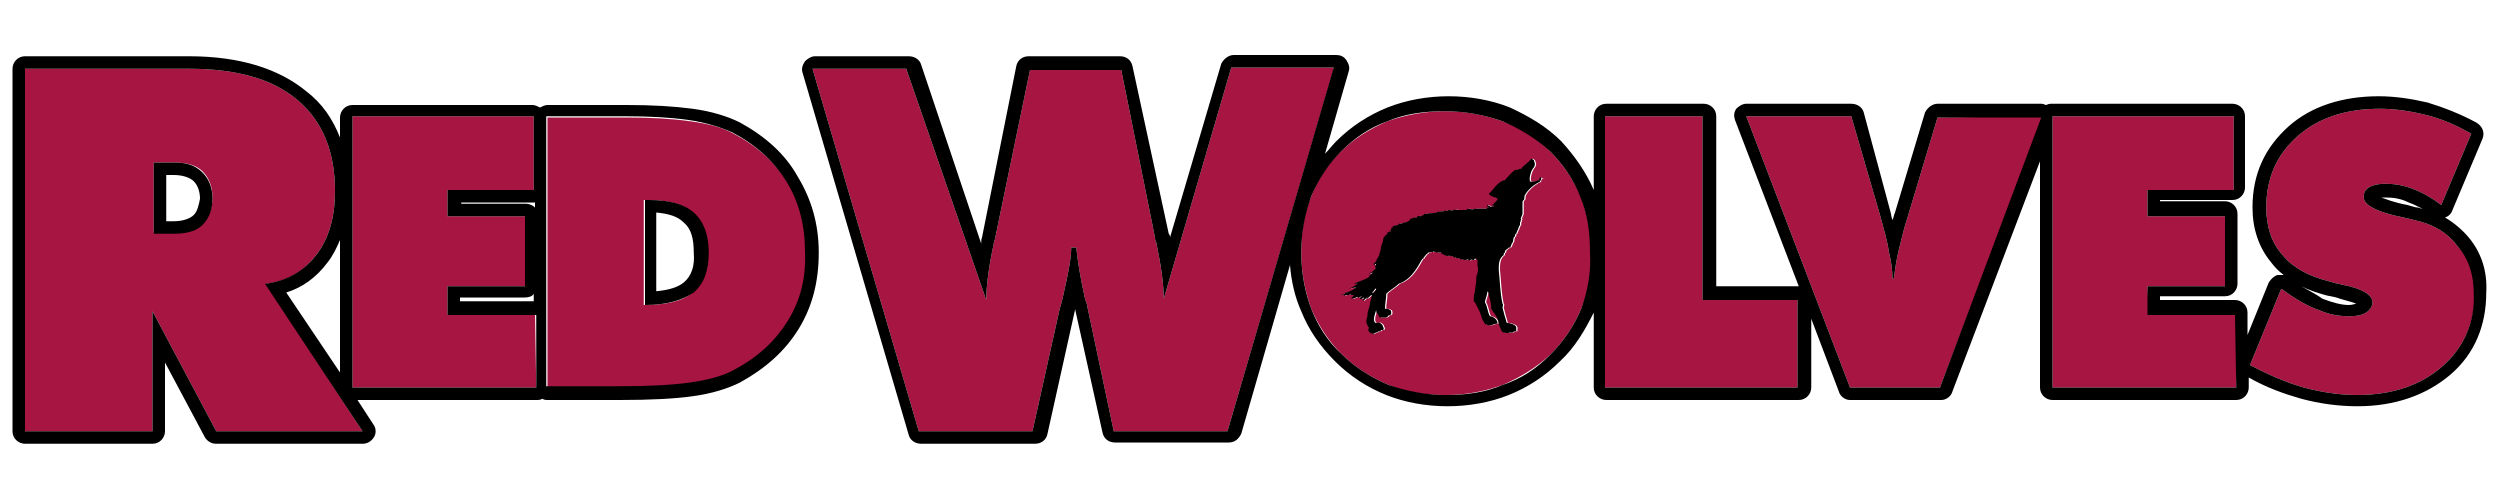 <?xml version="1.0" encoding="utf-8"?>
<!-- Generator: Adobe Illustrator 17.0.0, SVG Export Plug-In . SVG Version: 6.00 Build 0)  -->
<!DOCTYPE svg PUBLIC "-//W3C//DTD SVG 1.1//EN" "http://www.w3.org/Graphics/SVG/1.1/DTD/svg11.dtd">
<svg version="1.1" id="Layer_1" xmlns="http://www.w3.org/2000/svg" xmlns:xlink="http://www.w3.org/1999/xlink" x="0px" y="0px"
	 width="200px" height="40px" viewBox="0 0 200 40" enable-background="new 0 0 200 40" xml:space="preserve">
<path id="color1" fill="#A71543" d="M25.3,20.4c1-1.3,1.5-3,1.5-5.1c0-3.2-1-5.6-3-7.3c-2-1.7-4.9-2.5-8.7-2.5H2v29h10.2v-9.6
	l5.1,9.6H29l-7.7-11.8C23,22.5,24.3,21.7,25.3,20.4z M13.9,18.6h-1.6V13h1.6c1,0,1.8,0.2,2.3,0.7c0.5,0.5,0.8,1.2,0.8,2.1
	c0,0.9-0.3,1.6-0.8,2.1C15.6,18.4,14.9,18.6,13.9,18.6z M42.8,25.1L42.8,25.1l0.1,5.9h-0.1H28.2V9.3h14.5v5.9h-6.9v2.1H42v5.6h-6.2
	v2.3L42.8,25.1L42.8,25.1z M58.7,10.7c-0.9-0.5-2-0.8-3.5-1c-1.4-0.2-3.1-0.3-5.1-0.3h-6.3v15.5V31h0.1h5.7c2.4,0,4.3-0.1,5.7-0.3
	c1.4-0.2,2.6-0.6,3.5-1c1.9-1,3.3-2.3,4.3-3.9c1-1.6,1.5-3.5,1.5-5.5c0-2.1-0.5-3.9-1.5-5.6C62,13,60.6,11.7,58.7,10.7z M51.5,16
	h0.3c1.6,0,2.8,0.3,3.6,1c0.8,0.7,1.2,1.7,1.2,3.2c0,1.4-0.4,2.5-1.2,3.2c-0.8,0.7-2.1,1-3.9,1L51.5,16L51.5,16z M106.7,5.5l-8.5,29
	h-9.1L87,24.6c0-0.2-0.1-0.4-0.2-0.7c-0.4-1.8-0.6-3.1-0.7-4.1h-0.4c0,1-0.3,2.3-0.7,4.1c-0.1,0.3-0.1,0.5-0.2,0.7l-2.2,9.9h-9.1
	l-8.5-29h7.5L78.9,24c0-1.1,0.2-2.7,0.6-4.5c0-0.2,0.1-0.3,0.1-0.4l2.8-13.5h7.3L92.4,19c0,0.1,0,0.2,0.1,0.4
	c0.4,1.9,0.6,3.4,0.6,4.5l5.4-18.5H106.7z M124,12.1c-1.1-1.1-2.4-1.9-3.8-2.4s-2.9-0.8-4.6-0.8c-1.6,0-3.2,0.3-4.6,0.8
	c-1.4,0.6-2.7,1.4-3.7,2.4c-1.1,1-1.9,2.3-2.4,3.6c-0.6,1.4-0.8,2.9-0.8,4.5c0,1.6,0.3,3.1,0.8,4.5c0.6,1.4,1.4,2.6,2.4,3.6
	c1.1,1.1,2.4,1.9,3.8,2.5c1.4,0.6,2.9,0.8,4.6,0.8c1.6,0,3.1-0.3,4.5-0.8c1.4-0.6,2.7-1.4,3.8-2.4c1.1-1.1,1.9-2.3,2.5-3.7
	c0.6-1.4,0.8-2.8,0.8-4.4c0-1.6-0.3-3.1-0.8-4.5C125.9,14.4,125.1,13.2,124,12.1z M123.3,14.5c0,0.1-0.2,0.1-0.3,0.2
	c-0.2,0.1-0.7,0.5-0.9,0.9c-0.1,0.1,0,0.3-0.1,0.4c-0.1,0,0,0.1-0.1,0.1c0,0.1,0,0.2,0,0.2c0,0,0,0.1,0,0.1c0,0.2,0,0.3,0,0.5
	c0,0.1,0,0.1,0,0.2c0,0.1-0.1,0.2-0.1,0.3c-0.1,0.1,0,0.1,0,0.2c-0.1,0,0,0.1-0.1,0.2c0,0.1,0,0.1,0,0.2c-0.1,0.1-0.1,0.2-0.1,0.2
	c-0.1,0.1,0,0.2-0.1,0.2c0,0.1-0.1,0.2-0.1,0.3c-0.1,0-0.1,0.1-0.1,0.2c-0.2,0.1-0.1,0.4-0.2,0.5c-0.1,0.1-0.1,0.3-0.2,0.4
	c0,0-0.1,0-0.1,0c0,0.1-0.2,0.1-0.2,0.2c-0.1,0-0.1,0.1-0.1,0.2c-0.1,0-0.1,0.1-0.1,0.1c0,0,0,0,0,0c0,0,0,0.1,0,0.1
	c-0.4,0.3-0.4,0.7-0.4,1.2c0.1,0.9,0.1,1.8,0.3,2.7c0.1,0.1,0,0.2,0,0.3c0.1,0.4,0.2,0.8,0.3,1.1c0,0.2,0.2,0.1,0.4,0.2
	c0.4,0.1,0.4,0.3,0.4,0.3c0,0.1,0,0.2,0,0.3c0,0-0.2,0-0.3,0.1c0,0-0.1,0-0.1,0c-0.1,0-0.1,0-0.1,0c-0.2,0.1-0.5,0-0.5,0
	c-0.2,0-0.2-0.3-0.3-0.4c0-0.1-0.1-0.2-0.1-0.3c0-0.2-0.1-0.4-0.2-0.6c-0.1-0.2-0.3-0.4-0.4-0.6c0-0.4-0.1-0.8-0.2-1.1
	c0-0.1,0-0.2-0.1-0.3c0,0.1-0.1,0.5-0.2,0.8c0,0,0,0.1,0,0.1c0.2,0.3,0.2,0.8,0.4,1.1c0.1,0,0.5,0.1,0.6,0.5c0,0.1,0,0.1-0.1,0.1
	c-0.2,0-0.4,0.2-0.7,0.1c-0.1-0.1-0.2,0-0.2-0.1c-0.1-0.1-0.1-0.2-0.2-0.3c-0.1-0.3-0.2-0.7-0.4-1c-0.1-0.2-0.1-0.3-0.3-0.5
	c0-0.3,0-0.5,0.1-0.8c0-0.3,0.1-0.6,0.1-0.9c0-0.2,0-0.4,0.1-0.5c0-0.2,0.1-0.4,0-0.6c0-0.2,0-0.3,0-0.5c-0.1,0-0.1-0.1-0.1-0.1
	c0,0-0.1,0-0.1,0c-0.1,0,0,0.1-0.1,0.1c0,0,0,0,0,0c0,0-0.1,0-0.1,0c0-0.1-0.1,0-0.2,0c0,0.1-0.1,0-0.1,0c0-0.1,0,0,0,0
	c0,0-0.1-0.1-0.2,0c0,0-0.1,0-0.1,0c-0.1-0.1,0,0.1-0.1,0c-0.1-0.1-0.2,0-0.3-0.1c-0.1,0-0.1-0.1-0.2,0c0-0.1-0.1,0-0.1-0.1
	c0,0-0.1,0-0.1,0c0,0-0.1,0-0.1,0c0-0.1-0.1-0.1-0.2-0.1c-0.1,0-0.1-0.1-0.2,0c0-0.1-0.1,0-0.1,0c0,0-0.1-0.1-0.1,0
	c0-0.1-0.1,0-0.1-0.1c0,0-0.1,0-0.1,0c0-0.1-0.1,0-0.1-0.1c0,0,0,0-0.1,0c0,0,0,0,0-0.1c0,0-0.1,0-0.1,0c0,0,0,0-0.1,0
	c-0.1,0-0.2,0-0.2,0c0-0.1-0.1,0-0.2-0.1c0,0-0.1,0.1-0.1,0.1c0-0.1-0.2,0-0.3,0c-0.1,0-0.1,0.1-0.1,0.1c-0.1,0-0.2,0.2-0.3,0.3
	c0,0.1-0.1,0.1-0.1,0.1c-0.2,0.2-0.7,1.6-1.9,2c-0.3,0.3-0.7,0.5-1,0.8c0,0.4-0.1,0.8-0.1,1.2c0.1,0,0.3,0,0.4,0.1
	c0.1,0,0.1,0.2,0.1,0.3c0,0-0.1,0.2-0.2,0.1c0,0,0,0.1-0.2,0.2c-0.2,0-0.4,0-0.5,0c-0.1,0-0.1-0.2-0.2-0.3c0,0-0.1-0.1-0.1-0.2
	c0,0,0-0.1,0-0.1c-0.1,0.3-0.3,0.8-0.1,1c0.1,0.1,0.2,0,0.3,0c0.1,0,0.2,0.1,0.3,0.2c0,0.1,0.1,0.2,0.1,0.3c0,0,0,0.1-0.1,0.1
	c-0.1,0-0.1,0-0.2,0.1c-0.1,0-0.1,0-0.1,0c-0.1,0.1-0.3,0.1-0.4,0.2c-0.1,0-0.2,0-0.3-0.1c-0.2-0.1-0.1-0.3-0.1-0.4
	c-0.1-0.2-0.2-0.3-0.2-0.5c0-0.2,0.1-0.3,0.1-0.5c0-0.4,0.2-0.6,0.2-1c0.1-0.2,0.1-0.5,0.2-0.7c0-0.1,0.1-0.1,0.1-0.1
	c0.1-0.1,0.2-0.2,0.2-0.3c0,0-0.1,0-0.1,0c0,0.1-0.1,0.1-0.1,0.2c-0.1,0-0.1,0.1-0.1,0.1c0,0.1,0,0.2,0,0.3c-0.1,0,0-0.1-0.1-0.1
	c-0.1,0.1-0.3,0.3-0.4,0.3c0-0.1,0.1-0.1,0.1-0.2c-0.1,0.2-0.4,0.4-0.4,0.4c0-0.1,0.2-0.3,0.1-0.3c0,0-0.2,0.2-0.3,0.1
	c0-0.1,0.2-0.2,0.1-0.2c-0.1,0.1-0.2,0.1-0.3,0.1c0-0.1,0.1-0.1,0.1-0.1c-0.2,0.1-0.4,0.2-0.6,0.2c0-0.1,0.2-0.2,0.2-0.3
	c0,0-0.1,0-0.1,0c0,0-0.1,0-0.1,0c-0.1-0.1-0.1,0-0.2,0c-0.1,0-0.1,0-0.1,0c0,0-0.1,0-0.1,0c0,0-0.2,0.1-0.2,0c-0.1,0-0.2,0-0.2,0
	c0.1-0.1,0.2,0,0.3-0.1c0,0,0,0,0-0.1c0,0,0.1,0,0.1,0c0.1,0,0.2-0.1,0.3-0.1c0,0,0.4-0.2,0.5-0.3c-0.2,0-0.6,0.1-0.6,0.1
	c0.3-0.1,0.4-0.2,0.7-0.4c0,0-0.3,0-0.3,0c0.4-0.2,0.9-0.3,1.3-0.6c0,0,0,0,0,0c0,0-0.1,0-0.1,0c0.1-0.1,0.3-0.2,0.3-0.3
	c-0.1,0-0.3,0.2-0.3,0.1c0.2-0.1,0.5-0.3,0.6-0.5c0,0,0,0-0.1,0c0-0.1,0.1-0.2,0.1-0.3c-0.1,0-0.1,0.1-0.2,0.1c0,0,0,0,0-0.1
	c0.1-0.1,0.2-0.2,0.3-0.3c0,0,0-0.1,0,0c0,0-0.1,0.1-0.1,0c0.1-0.1,0.3-0.5,0.3-0.5c0,0-0.1,0.1-0.1,0.1c0.1-0.2,0.1-0.3,0.2-0.5
	c-0.1-0.1,0,0.1-0.1,0.1c0.1-0.2,0.1-0.4,0.2-0.6c0,0,0.1-0.1,0-0.1c0.1-0.1,0-0.3,0.2-0.4c0-0.1,0.1-0.1,0.1-0.1c0,0,0,0,0,0
	c0,0,0.1-0.1,0.1-0.1c0-0.1-0.1,0-0.1,0c0.1-0.1,0.2-0.2,0.4-0.2c0,0,0,0-0.1-0.1c0,0,0,0,0,0c0.2,0,0-0.2,0.2-0.2c0.1,0,0,0,0-0.1
	c0.1,0,0.3-0.1,0.4-0.1c0,0,0.1,0,0.1-0.1c0.1,0,0.3,0,0.4-0.1c0.2,0,0.4-0.1,0.5-0.2c0,0,0,0,0-0.1c0.1,0,0.3-0.1,0.4-0.1
	c0.1,0,0.2,0,0.2-0.1c0.1,0,0.1-0.1,0.2,0c0.1,0,0.2-0.1,0.3-0.1c0-0.1,0.1-0.1,0.2-0.1c0,0,0.1,0,0.1,0c0.2-0.1,0.4,0,0.7-0.1
	c0.2-0.1,0.4-0.1,0.6-0.1c0.1-0.1,0.3,0,0.4-0.1c0,0,0,0-0.1,0c0,0,0,0,0,0c0.1,0,0.1,0,0.2,0c0.2,0.1,0.4-0.1,0.6,0
	c0.1,0,0.1,0,0.2,0c0.2,0,0.4,0,0.5,0c0,0,0,0,0.1-0.1c0.2,0,0.4,0.1,0.6,0c0,0,0,0,0,0c0.2,0,0.3,0,0.5,0c0,0,0,0,0.1,0
	c0.1,0,0.2,0,0.3,0c0,0,0.1,0,0-0.1c0.1,0,0.1,0,0.2,0c0,0-0.1-0.1-0.1-0.1c0,0-0.1-0.1,0-0.1c0,0,0.1,0.1,0.2,0.1
	c0.1,0.1,0.2,0,0.2,0c0.1,0,0.1,0,0.1,0c0.1-0.1-0.1,0-0.1-0.1c0-0.1,0.1,0,0.1-0.1c0-0.1,0.1-0.1,0.1-0.1c0.1-0.1,0.2-0.2,0.2-0.3
	c0-0.1-0.5-0.1-0.7-0.4c0.3-0.2,0.7-1,1.3-1.1c0,0,0.6-0.7,0.8-0.8c0.2,0,0.3-0.1,0.5-0.1c0.2-0.3,0.6-0.5,0.8-0.8
	c0.1,0,0.1,0.1,0.1,0c0,0,0,0.1,0.1,0.1c0,0.1,0.2,0.3,0,0.6c-0.2,0.2-0.4,0.8-0.3,1.1c0.1,0.1,0.5,0,0.7-0.1c0.1,0.1,0-0.1,0.1-0.2
	c0.1,0,0.1,0.1,0.1,0.1c0,0,0.2,0,0.2,0C123.3,14.3,123.3,14.4,123.3,14.5z M136.2,24h7.6v7h-15.4V9.3h7.8L136.2,24L136.2,24z
	 M163.2,9.3h0.3l-0.3,0.8l-8,20.9H148l-8.3-21.7h8.4l2.3,7.9c0.3,1.1,0.6,2.1,0.7,2.9c0.2,0.8,0.3,1.5,0.3,2.2h0.1
	c0.1-0.7,0.2-1.5,0.4-2.3c0.2-0.8,0.4-1.7,0.7-2.6l2.4-8L163.2,9.3L163.2,9.3z M171.9,25.1h7V31h-14.7V10.3v-1h0.3h14.2v5.9h-6.9
	v2.1h6.2v5.6h-6.2L171.9,25.1L171.9,25.1z M198,23.4c0,2.4-0.9,4.4-2.6,5.9c-1.7,1.5-4,2.3-6.8,2.3c-1.4,0-2.8-0.2-4.3-0.6
	c-1.4-0.4-2.8-1-4.3-1.8l2.5-6.1c1.1,0.8,2.1,1.4,3,1.7c0.9,0.4,1.7,0.5,2.5,0.5c0.5,0,1-0.1,1.3-0.3c0.3-0.2,0.5-0.5,0.5-0.8
	c0-0.6-0.8-1.1-2.3-1.4c-0.5-0.1-0.9-0.2-1.2-0.3c-1.6-0.4-2.9-1.1-3.7-2.1c-0.9-1-1.3-2.3-1.3-3.8c0-2.3,0.8-4.2,2.5-5.7
	c1.7-1.5,3.9-2.2,6.6-2.2c1.2,0,2.5,0.2,3.7,0.5c1.2,0.3,2.4,0.8,3.6,1.5l-2.4,5.7c-0.8-0.6-1.5-1-2.3-1.3c-0.8-0.3-1.5-0.4-2.2-0.4
	c-0.5,0-1,0.1-1.3,0.3c-0.3,0.2-0.4,0.4-0.4,0.8c0,0.6,1.1,1.2,3.2,1.6c0.3,0.1,0.6,0.1,0.8,0.2c1.5,0.3,2.7,1,3.5,2.1
	C197.6,20.7,198,22,198,23.4z"/>
<path id="outline" d="M13.9,13h-1.6v5.7h1.6c1,0,1.8-0.2,2.3-0.7c0.5-0.5,0.8-1.2,0.8-2.1c0-0.9-0.3-1.6-0.8-2.1
	C15.6,13.2,14.9,13,13.9,13z M15.5,17.2c-0.3,0.3-0.9,0.5-1.6,0.5h-0.6V14h0.6c0.7,0,1.3,0.2,1.6,0.5c0.3,0.3,0.5,0.8,0.5,1.4
	C15.9,16.4,15.8,16.9,15.5,17.2z M51.9,16h-0.3v8.4c1.8,0,3-0.4,3.9-1c0.8-0.7,1.2-1.7,1.2-3.2c0-1.4-0.4-2.5-1.2-3.2
	C54.7,16.3,53.5,16,51.9,16z M54.7,22.6c-0.5,0.4-1.2,0.6-2.2,0.7V17c1,0.1,1.7,0.3,2.2,0.8c0.6,0.5,0.8,1.3,0.8,2.4
	C55.6,21.3,55.3,22.1,54.7,22.6z M59.2,9.8c-1-0.5-2.3-0.9-3.8-1.1c-1.5-0.2-3.2-0.3-5.3-0.3h-6.3c-0.2,0-0.4,0.1-0.6,0.2
	c-0.2-0.1-0.4-0.2-0.6-0.2H28.2c-0.6,0-1,0.5-1,1V11c-0.6-1.5-1.4-2.7-2.7-3.7c-2.2-1.8-5.3-2.8-9.4-2.8H2c-0.6,0-1,0.5-1,1v29
	c0,0.6,0.5,1,1,1h10.2c0.6,0,1-0.5,1-1V29l3.2,6c0.2,0.3,0.5,0.5,0.9,0.5H29c0.4,0,0.7-0.2,0.9-0.5c0.2-0.3,0.2-0.7,0-1L28.6,32
	h14.3c0.2,0,0.3,0,0.5-0.1c0.1,0.1,0.3,0.1,0.5,0.1h5.7c2.4,0,4.4-0.1,5.8-0.3c1.5-0.2,2.8-0.6,3.8-1.1c2-1.1,3.6-2.5,4.7-4.3
	c1.1-1.8,1.6-3.8,1.6-6.1c0-2.3-0.6-4.3-1.7-6.1C62.8,12.3,61.2,10.9,59.2,9.8z M42.8,24.1h-6v-0.3H42c0.3,0,0.6-0.1,0.7-0.3V24.1z
	 M42.8,16.2v0.4c-0.2-0.2-0.5-0.3-0.7-0.3h-5.2v-0.1h5.8C42.7,16.2,42.8,16.2,42.8,16.2z M29,34.5H17.3l-5.1-9.6v9.6H2v-29h13.1
	c3.8,0,6.7,0.8,8.7,2.5s3,4.1,3,7.3c0,2.1-0.5,3.8-1.5,5.1c-1,1.3-2.4,2.1-4.1,2.3L29,34.5z M22.9,23.4c1.3-0.4,2.4-1.2,3.3-2.4
	c0.4-0.5,0.7-1.1,1-1.8v10.6L22.9,23.4z M28.2,31V9.3h14.5v5.9h-6.9v2.1H42v5.6h-6.2v2.3h7h0.1V31h-0.1L28.2,31L28.2,31z M63,25.7
	c-1,1.6-2.4,2.9-4.3,3.9c-0.9,0.5-2.1,0.8-3.5,1c-1.4,0.2-3.3,0.3-5.7,0.3h-5.7h-0.1v-6.2V9.3h6.3c2,0,3.7,0.1,5.1,0.3
	c1.4,0.2,2.6,0.6,3.5,1c1.9,1,3.3,2.3,4.3,3.9s1.5,3.5,1.5,5.6C64.5,22.3,64,24.1,63,25.7z M197.5,19c-0.5-0.6-1.2-1.2-1.9-1.6
	c0.3-0.1,0.5-0.3,0.6-0.6l2.4-5.7c0.2-0.5,0-1-0.5-1.3c-1.3-0.7-2.6-1.2-3.9-1.6c-1.3-0.3-2.6-0.5-3.9-0.5c-2.9,0-5.4,0.8-7.2,2.4
	c-1.9,1.7-2.9,3.8-2.9,6.5c0,1.7,0.5,3.2,1.5,4.4c0.3,0.4,0.6,0.7,1,1c-0.2,0-0.4,0-0.5,0c-0.3,0.1-0.5,0.3-0.7,0.6l-1.7,4.2v-1.8
	c0-0.6-0.5-1-1-1h-6v-0.3h5.2c0.6,0,1-0.5,1-1v-5.6c0-0.6-0.5-1-1-1h-5.2v-0.1h5.8c0.6,0,1-0.5,1-1V9.3c0-0.6-0.5-1-1-1h-14.5
	c-0.1,0-0.2,0-0.4,0.1c-0.1,0-0.2-0.1-0.4-0.1h-8.3c-0.4,0-0.8,0.3-1,0.7l-2.4,8c-0.1,0.2-0.1,0.4-0.2,0.6c-0.1-0.2-0.1-0.5-0.2-0.8
	L149.1,9c-0.1-0.4-0.5-0.7-1-0.7h-8.4c-0.3,0-0.6,0.2-0.8,0.4c-0.2,0.3-0.2,0.6-0.1,0.9l5.1,13.3c0,0,0,0,0,0h-6.6V9.3
	c0-0.6-0.5-1-1-1h-7.8c-0.6,0-1,0.5-1,1v5.9c-0.6-1.4-1.5-2.7-2.6-3.9c-1.2-1.2-2.6-2-4.1-2.7c-1.5-0.6-3.2-0.9-4.9-0.9
	s-3.4,0.3-4.9,0.9c-1.5,0.6-2.9,1.5-4.1,2.7c-0.3,0.3-0.6,0.7-0.9,1l1.9-6.6c0.1-0.3,0-0.6-0.2-0.9c-0.2-0.3-0.5-0.4-0.8-0.4h-8.2
	c-0.4,0-0.8,0.3-1,0.7l-4.1,13.9c0-0.1,0-0.2-0.1-0.3c0,0,0,0,0,0L90.6,5.3c-0.1-0.5-0.5-0.8-1-0.8h-7.3c-0.5,0-0.9,0.3-1,0.8
	l-2.7,13.5c0,0.1-0.1,0.3-0.1,0.5c0,0.1,0,0.1,0,0.2L73.7,5.2c-0.1-0.4-0.5-0.7-1-0.7h-7.5c-0.3,0-0.6,0.2-0.8,0.4
	c-0.2,0.3-0.3,0.6-0.2,0.9l8.5,29c0.1,0.4,0.5,0.7,1,0.7h9.1c0.5,0,0.9-0.3,1-0.8l2.2-9.9l0-0.1c0,0,0,0,0,0l2.2,9.9
	c0.1,0.5,0.5,0.8,1,0.8h9.1c0.5,0,0.8-0.3,1-0.7l3.9-13.5c0.1,1.3,0.4,2.6,0.9,3.7c0.6,1.5,1.5,2.8,2.7,4c1.2,1.2,2.6,2.1,4.1,2.7
	c1.5,0.6,3.2,0.9,4.9,0.9c1.7,0,3.4-0.3,4.9-0.9c1.5-0.6,2.9-1.5,4.1-2.7c1.2-1.1,2-2.5,2.7-3.9V31c0,0.6,0.5,1,1,1h15.4
	c0.6,0,1-0.5,1-1v-5.5l2.2,5.8c0.1,0.4,0.5,0.7,0.9,0.7h7.3c0.4,0,0.8-0.3,0.9-0.7l7-18.4V31c0,0.6,0.5,1,1,1h14.7c0.6,0,1-0.5,1-1
	v-0.8c1.4,0.8,2.8,1.3,4.2,1.7c1.5,0.4,3,0.6,4.5,0.6c3,0,5.5-0.9,7.4-2.5c2-1.7,2.9-4,2.9-6.6C199,21.7,198.5,20.2,197.5,19z
	 M98.2,34.5h-9.1L87,24.6c0-0.2-0.1-0.4-0.2-0.7c-0.4-1.8-0.6-3.1-0.7-4.1h-0.4c0,1-0.3,2.3-0.7,4.1c-0.1,0.3-0.1,0.5-0.2,0.7
	l-2.2,9.9h-9.1l-8.5-29h7.5L78.9,24c0-1.1,0.2-2.7,0.6-4.5c0-0.2,0.1-0.3,0.1-0.4l2.8-13.5h7.3L92.4,19c0,0.1,0,0.2,0.1,0.4
	c0.4,1.9,0.6,3.4,0.6,4.5l5.4-18.5h8.2L98.2,34.5z M126.5,24.7c-0.6,1.4-1.4,2.6-2.5,3.7c-1.1,1.1-2.3,1.9-3.8,2.4
	c-1.4,0.6-2.9,0.8-4.5,0.8c-1.6,0-3.1-0.3-4.6-0.8c-1.4-0.6-2.7-1.4-3.8-2.5c-1.1-1-1.9-2.3-2.4-3.6s-0.8-2.9-0.8-4.5
	c0-1.6,0.3-3.1,0.8-4.5c0.6-1.4,1.4-2.6,2.4-3.6c1.1-1.1,2.3-1.9,3.7-2.4c1.4-0.6,2.9-0.8,4.6-0.8c1.6,0,3.2,0.3,4.6,0.8
	c1.4,0.6,2.7,1.4,3.8,2.4c1.1,1.1,1.9,2.3,2.4,3.6c0.6,1.4,0.8,2.9,0.8,4.5C127.3,21.8,127,23.3,126.5,24.7z M143.8,31h-15.4V9.3
	h7.8V24h7.6L143.8,31L143.8,31z M155.2,31H148l-8.3-21.7h8.4l2.3,7.9c0.3,1.1,0.6,2.1,0.7,2.9c0.2,0.8,0.3,1.5,0.3,2.2h0.1
	c0.1-0.7,0.2-1.5,0.4-2.3c0.2-0.8,0.4-1.7,0.7-2.6l2.4-8h8h0.3l-0.3,0.8L155.2,31z M178.9,31h-14.7V10.3v-1h0.3h14.2v5.9h-6.9v2.1
	h6.2v5.6h-6.2v2.3h7L178.9,31L178.9,31z M195.4,29.3c-1.7,1.5-4,2.3-6.8,2.3c-1.4,0-2.8-0.2-4.3-0.6c-1.4-0.4-2.8-1-4.3-1.8l2.5-6.1
	c1.1,0.8,2.1,1.4,3,1.7c0.9,0.4,1.7,0.5,2.5,0.5c0.5,0,1-0.1,1.3-0.3c0.3-0.2,0.5-0.5,0.5-0.8c0-0.6-0.8-1.1-2.3-1.4
	c-0.5-0.1-0.9-0.2-1.2-0.3c-1.6-0.4-2.9-1.1-3.7-2.1c-0.9-1-1.3-2.3-1.3-3.8c0-2.3,0.8-4.2,2.5-5.7c1.7-1.5,3.9-2.2,6.6-2.2
	c1.2,0,2.5,0.2,3.7,0.5c1.2,0.3,2.4,0.8,3.6,1.5l-2.4,5.7c-0.8-0.6-1.5-1-2.3-1.3c-0.8-0.3-1.5-0.4-2.2-0.4c-0.5,0-1,0.1-1.3,0.3
	c-0.3,0.2-0.4,0.4-0.4,0.8c0,0.6,1.1,1.2,3.2,1.6c0.3,0.1,0.6,0.1,0.8,0.2c1.5,0.3,2.7,1,3.5,2.1c0.9,1,1.3,2.3,1.3,3.8
	C198,25.8,197.1,27.8,195.4,29.3z M184.1,22.9c0.6,0.3,1.2,0.5,1.9,0.7c0,0,0,0,0,0c0.3,0.1,0.7,0.1,1.2,0.3
	c0.7,0.2,1.1,0.3,1.3,0.4c-0.1,0-0.3,0.1-0.6,0.1c-0.6,0-1.3-0.2-2.1-0.5C185.4,23.6,184.8,23.3,184.1,22.9z M193.8,16.7
	c-0.1,0-0.3-0.1-0.4-0.1c-0.2,0-0.4-0.1-0.8-0.2c-1.1-0.2-1.8-0.5-2.1-0.6c0.1,0,0.2,0,0.4,0c0.6,0,1.2,0.1,1.8,0.4
	C193,16.3,193.4,16.5,193.8,16.7z M123.3,14.2c0,0.1,0,0.2-0.1,0.3c0,0.1-0.2,0.1-0.3,0.2c-0.2,0.1-0.7,0.5-0.9,0.9
	c-0.1,0.1,0,0.3-0.1,0.4c-0.1,0,0,0.1-0.1,0.1c0,0.1,0,0.2,0,0.2c0,0,0,0.1,0,0.1c0,0.2,0,0.3,0,0.5c0,0.1,0,0.1,0,0.2
	c0,0.1-0.1,0.2-0.1,0.3c-0.1,0.1,0,0.1,0,0.2c-0.1,0,0,0.1-0.1,0.2c0,0.1,0,0.1,0,0.2c-0.1,0.1-0.1,0.2-0.1,0.2
	c-0.1,0.1,0,0.2-0.1,0.2c0,0.1-0.1,0.2-0.1,0.3c-0.1,0-0.1,0.1-0.1,0.2c-0.2,0.1-0.1,0.4-0.2,0.5c-0.1,0.1-0.1,0.3-0.2,0.4
	c0,0-0.1,0-0.1,0c0,0.1-0.2,0.1-0.2,0.2c-0.1,0-0.1,0.1-0.1,0.2c-0.1,0-0.1,0.1-0.1,0.1c0,0,0,0,0,0c0,0,0,0.1,0,0.1
	c-0.4,0.3-0.4,0.7-0.4,1.2c0.1,0.9,0.1,1.8,0.3,2.7c0.1,0.1,0,0.2,0,0.3c0.1,0.4,0.2,0.8,0.3,1.1c0,0.2,0.2,0.1,0.4,0.2
	c0.4,0.1,0.4,0.3,0.4,0.3c0,0.1,0,0.2,0,0.3c0,0-0.2,0-0.3,0.1c0,0-0.1,0-0.1,0c-0.1,0-0.1,0-0.1,0c-0.2,0.1-0.5,0-0.5,0
	c-0.2,0-0.2-0.3-0.3-0.4c0-0.1-0.1-0.2-0.1-0.3c0-0.2-0.1-0.4-0.2-0.6c-0.1-0.2-0.3-0.4-0.4-0.6c0-0.4-0.1-0.8-0.2-1.1
	c0-0.1,0-0.2-0.1-0.3c0,0.1-0.1,0.5-0.2,0.8c0,0,0,0.1,0,0.1c0.2,0.3,0.2,0.8,0.4,1.1c0.1,0,0.5,0.1,0.6,0.5c0,0.1,0,0.1-0.1,0.1
	c-0.2,0-0.4,0.2-0.7,0.1c-0.1-0.1-0.2,0-0.2-0.1c-0.1-0.1-0.1-0.2-0.2-0.3c-0.1-0.3-0.2-0.7-0.4-1c-0.1-0.2-0.1-0.3-0.3-0.5
	c0-0.3,0-0.5,0.1-0.8c0-0.3,0.1-0.6,0.1-0.9c0-0.2,0-0.4,0.1-0.5c0-0.2,0.1-0.4,0-0.6c0-0.2,0-0.3,0-0.5c-0.1,0-0.1-0.1-0.1-0.1
	c0,0-0.1,0-0.1,0c-0.1,0,0,0.1-0.1,0.1c0,0,0,0,0,0c0,0-0.1,0-0.1,0c0-0.1-0.1,0-0.2,0c0,0.1-0.1,0-0.1,0c0-0.1,0,0,0,0
	c0,0-0.1-0.1-0.2,0c0,0-0.1,0-0.1,0c-0.1-0.1,0,0.1-0.1,0c-0.1-0.1-0.2,0-0.3-0.1c-0.1,0-0.1-0.1-0.2,0c0-0.1-0.1,0-0.1-0.1
	c0,0-0.1,0-0.1,0c0,0-0.1,0-0.1,0c0-0.1-0.1-0.1-0.2-0.1c-0.1,0-0.1-0.1-0.2,0c0-0.1-0.1,0-0.1,0c0,0-0.1-0.1-0.1,0
	c0-0.1-0.1,0-0.1-0.1c0,0-0.1,0-0.1,0c0-0.1-0.1,0-0.1-0.1c0,0,0,0-0.1,0c0,0,0,0,0-0.1c0,0-0.1,0-0.1,0c0,0,0,0-0.1,0
	c-0.1,0-0.2,0-0.2,0c0-0.1-0.1,0-0.2-0.1c0,0-0.1,0.1-0.1,0.1c0-0.1-0.2,0-0.3,0c-0.1,0-0.1,0.1-0.1,0.1c-0.1,0-0.2,0.2-0.3,0.3
	c0,0.1-0.1,0.1-0.1,0.1c-0.2,0.2-0.7,1.6-1.9,2c-0.3,0.3-0.7,0.5-1,0.8c0,0.4-0.1,0.8-0.1,1.2c0.1,0,0.3,0,0.4,0.1
	c0.1,0,0.1,0.2,0.1,0.3c0,0-0.1,0.2-0.2,0.1c0,0,0,0.1-0.2,0.2c-0.2,0-0.4,0-0.5,0c-0.1,0-0.1-0.2-0.2-0.3c0,0-0.1-0.1-0.1-0.2
	c0,0,0-0.1,0-0.1c-0.1,0.3-0.3,0.8-0.1,1c0.1,0.1,0.2,0,0.3,0c0.1,0,0.2,0.1,0.3,0.2c0,0.1,0.1,0.2,0.1,0.3c0,0,0,0.1-0.1,0.1
	c-0.1,0-0.1,0-0.2,0.1c-0.1,0-0.1,0-0.1,0c-0.1,0.1-0.3,0.1-0.4,0.2c-0.1,0-0.2,0-0.3-0.1c-0.2-0.1-0.1-0.3-0.1-0.4
	c-0.1-0.2-0.2-0.3-0.2-0.5c0-0.2,0.1-0.3,0.1-0.5c0-0.4,0.2-0.6,0.2-1c0.1-0.2,0.1-0.5,0.2-0.7c0-0.1,0.1-0.1,0.1-0.1
	c0.1-0.1,0.2-0.2,0.2-0.3c0,0-0.1,0-0.1,0c0,0.1-0.1,0.1-0.1,0.2c-0.1,0-0.1,0.1-0.1,0.1c0,0.1,0,0.2,0,0.3c-0.1,0,0-0.1-0.1-0.1
	c-0.1,0.1-0.3,0.3-0.4,0.3c0-0.1,0.1-0.1,0.1-0.2c-0.1,0.2-0.4,0.4-0.4,0.4c0-0.1,0.2-0.3,0.1-0.3c0,0-0.2,0.2-0.3,0.1
	c0-0.1,0.2-0.2,0.1-0.2c-0.1,0.1-0.2,0.1-0.3,0.1c0-0.1,0.1-0.1,0.1-0.1c-0.2,0.1-0.4,0.2-0.6,0.2c0-0.1,0.2-0.2,0.2-0.3
	c0,0-0.1,0-0.1,0c0,0-0.1,0-0.1,0c-0.1-0.1-0.1,0-0.2,0c-0.1,0-0.1,0-0.1,0c0,0-0.1,0-0.1,0c0,0-0.2,0.1-0.2,0c-0.1,0-0.2,0-0.2,0
	c0.1-0.1,0.2,0,0.3-0.1c0,0,0,0,0-0.1c0,0,0.1,0,0.1,0c0.1,0,0.2-0.1,0.3-0.1c0,0,0.4-0.2,0.5-0.3c-0.2,0-0.6,0.1-0.6,0.1
	c0.3-0.1,0.4-0.2,0.7-0.4c0,0-0.3,0-0.3,0c0.4-0.2,0.9-0.3,1.3-0.6c0,0,0,0,0,0c0,0-0.1,0-0.1,0c0.1-0.1,0.3-0.2,0.3-0.3
	c-0.1,0-0.3,0.2-0.3,0.1c0.2-0.1,0.5-0.3,0.6-0.5c0,0,0,0-0.1,0c0-0.1,0.1-0.2,0.1-0.3c-0.1,0-0.1,0.1-0.2,0.1c0,0,0,0,0-0.1
	c0.1-0.1,0.2-0.2,0.3-0.3c0,0,0-0.1,0,0c0,0-0.1,0.1-0.1,0c0.1-0.1,0.3-0.5,0.3-0.5c0,0-0.1,0.1-0.1,0.1c0.1-0.2,0.1-0.3,0.2-0.5
	c-0.1-0.1,0,0.1-0.1,0.1c0.1-0.2,0.1-0.4,0.2-0.6c0,0,0.1-0.1,0-0.1c0.1-0.1,0-0.3,0.2-0.4c0-0.1,0.1-0.1,0.1-0.1c0,0,0,0,0,0
	c0,0,0.1-0.1,0.1-0.1c0-0.1-0.1,0-0.1,0c0.1-0.1,0.2-0.2,0.4-0.2c0,0,0,0-0.1-0.1c0,0,0,0,0,0c0.2,0,0-0.2,0.2-0.2c0.1,0,0,0,0-0.1
	c0.1,0,0.3-0.1,0.4-0.1c0,0,0.1,0,0.1-0.1c0.1,0,0.3,0,0.4-0.1c0.2,0,0.4-0.1,0.5-0.2c0,0,0,0,0-0.1c0.1,0,0.3-0.1,0.4-0.1
	c0.1,0,0.2,0,0.2-0.1c0.1,0,0.1-0.1,0.2,0c0.1,0,0.2-0.1,0.3-0.1c0-0.1,0.1-0.1,0.2-0.1c0,0,0.1,0,0.1,0c0.2-0.1,0.4,0,0.7-0.1
	c0.2-0.1,0.4-0.1,0.6-0.1c0.1-0.1,0.3,0,0.4-0.1c0,0,0,0-0.1,0c0,0,0,0,0,0c0.1,0,0.1,0,0.2,0c0.2,0.1,0.4-0.1,0.6,0
	c0.1,0,0.1,0,0.2,0c0.2,0,0.4,0,0.5,0c0,0,0,0,0.1-0.1c0.2,0,0.4,0.1,0.6,0c0,0,0,0,0,0c0.2,0,0.3,0,0.5,0c0,0,0,0,0.1,0
	c0.1,0,0.2,0,0.3,0c0,0,0.1,0,0-0.1c0.1,0,0.1,0,0.2,0c0,0-0.1-0.1-0.1-0.1c0,0-0.1-0.1,0-0.1c0,0,0.1,0.1,0.2,0.1
	c0.1,0.1,0.2,0,0.2,0c0.1,0,0.1,0,0.1,0c0.1-0.1-0.1,0-0.1-0.1c0-0.1,0.1,0,0.1-0.1c0-0.1,0.1-0.1,0.1-0.1c0.1-0.1,0.2-0.2,0.2-0.3
	c0-0.1-0.5-0.1-0.7-0.4c0.3-0.2,0.7-1,1.3-1.1c0,0,0.6-0.7,0.8-0.8c0.2,0,0.3-0.1,0.5-0.1c0.2-0.3,0.6-0.5,0.8-0.8
	c0.1,0,0.1,0.1,0.1,0c0,0,0,0.1,0.1,0.1c0,0.1,0.2,0.3,0,0.6c-0.2,0.2-0.4,0.8-0.3,1.1c0.1,0.1,0.5,0,0.7-0.1c0.1,0.1,0-0.1,0.1-0.2
	c0.1,0,0.1,0.1,0.1,0.1C123.2,14.2,123.3,14.1,123.3,14.2z"/>
</svg>
